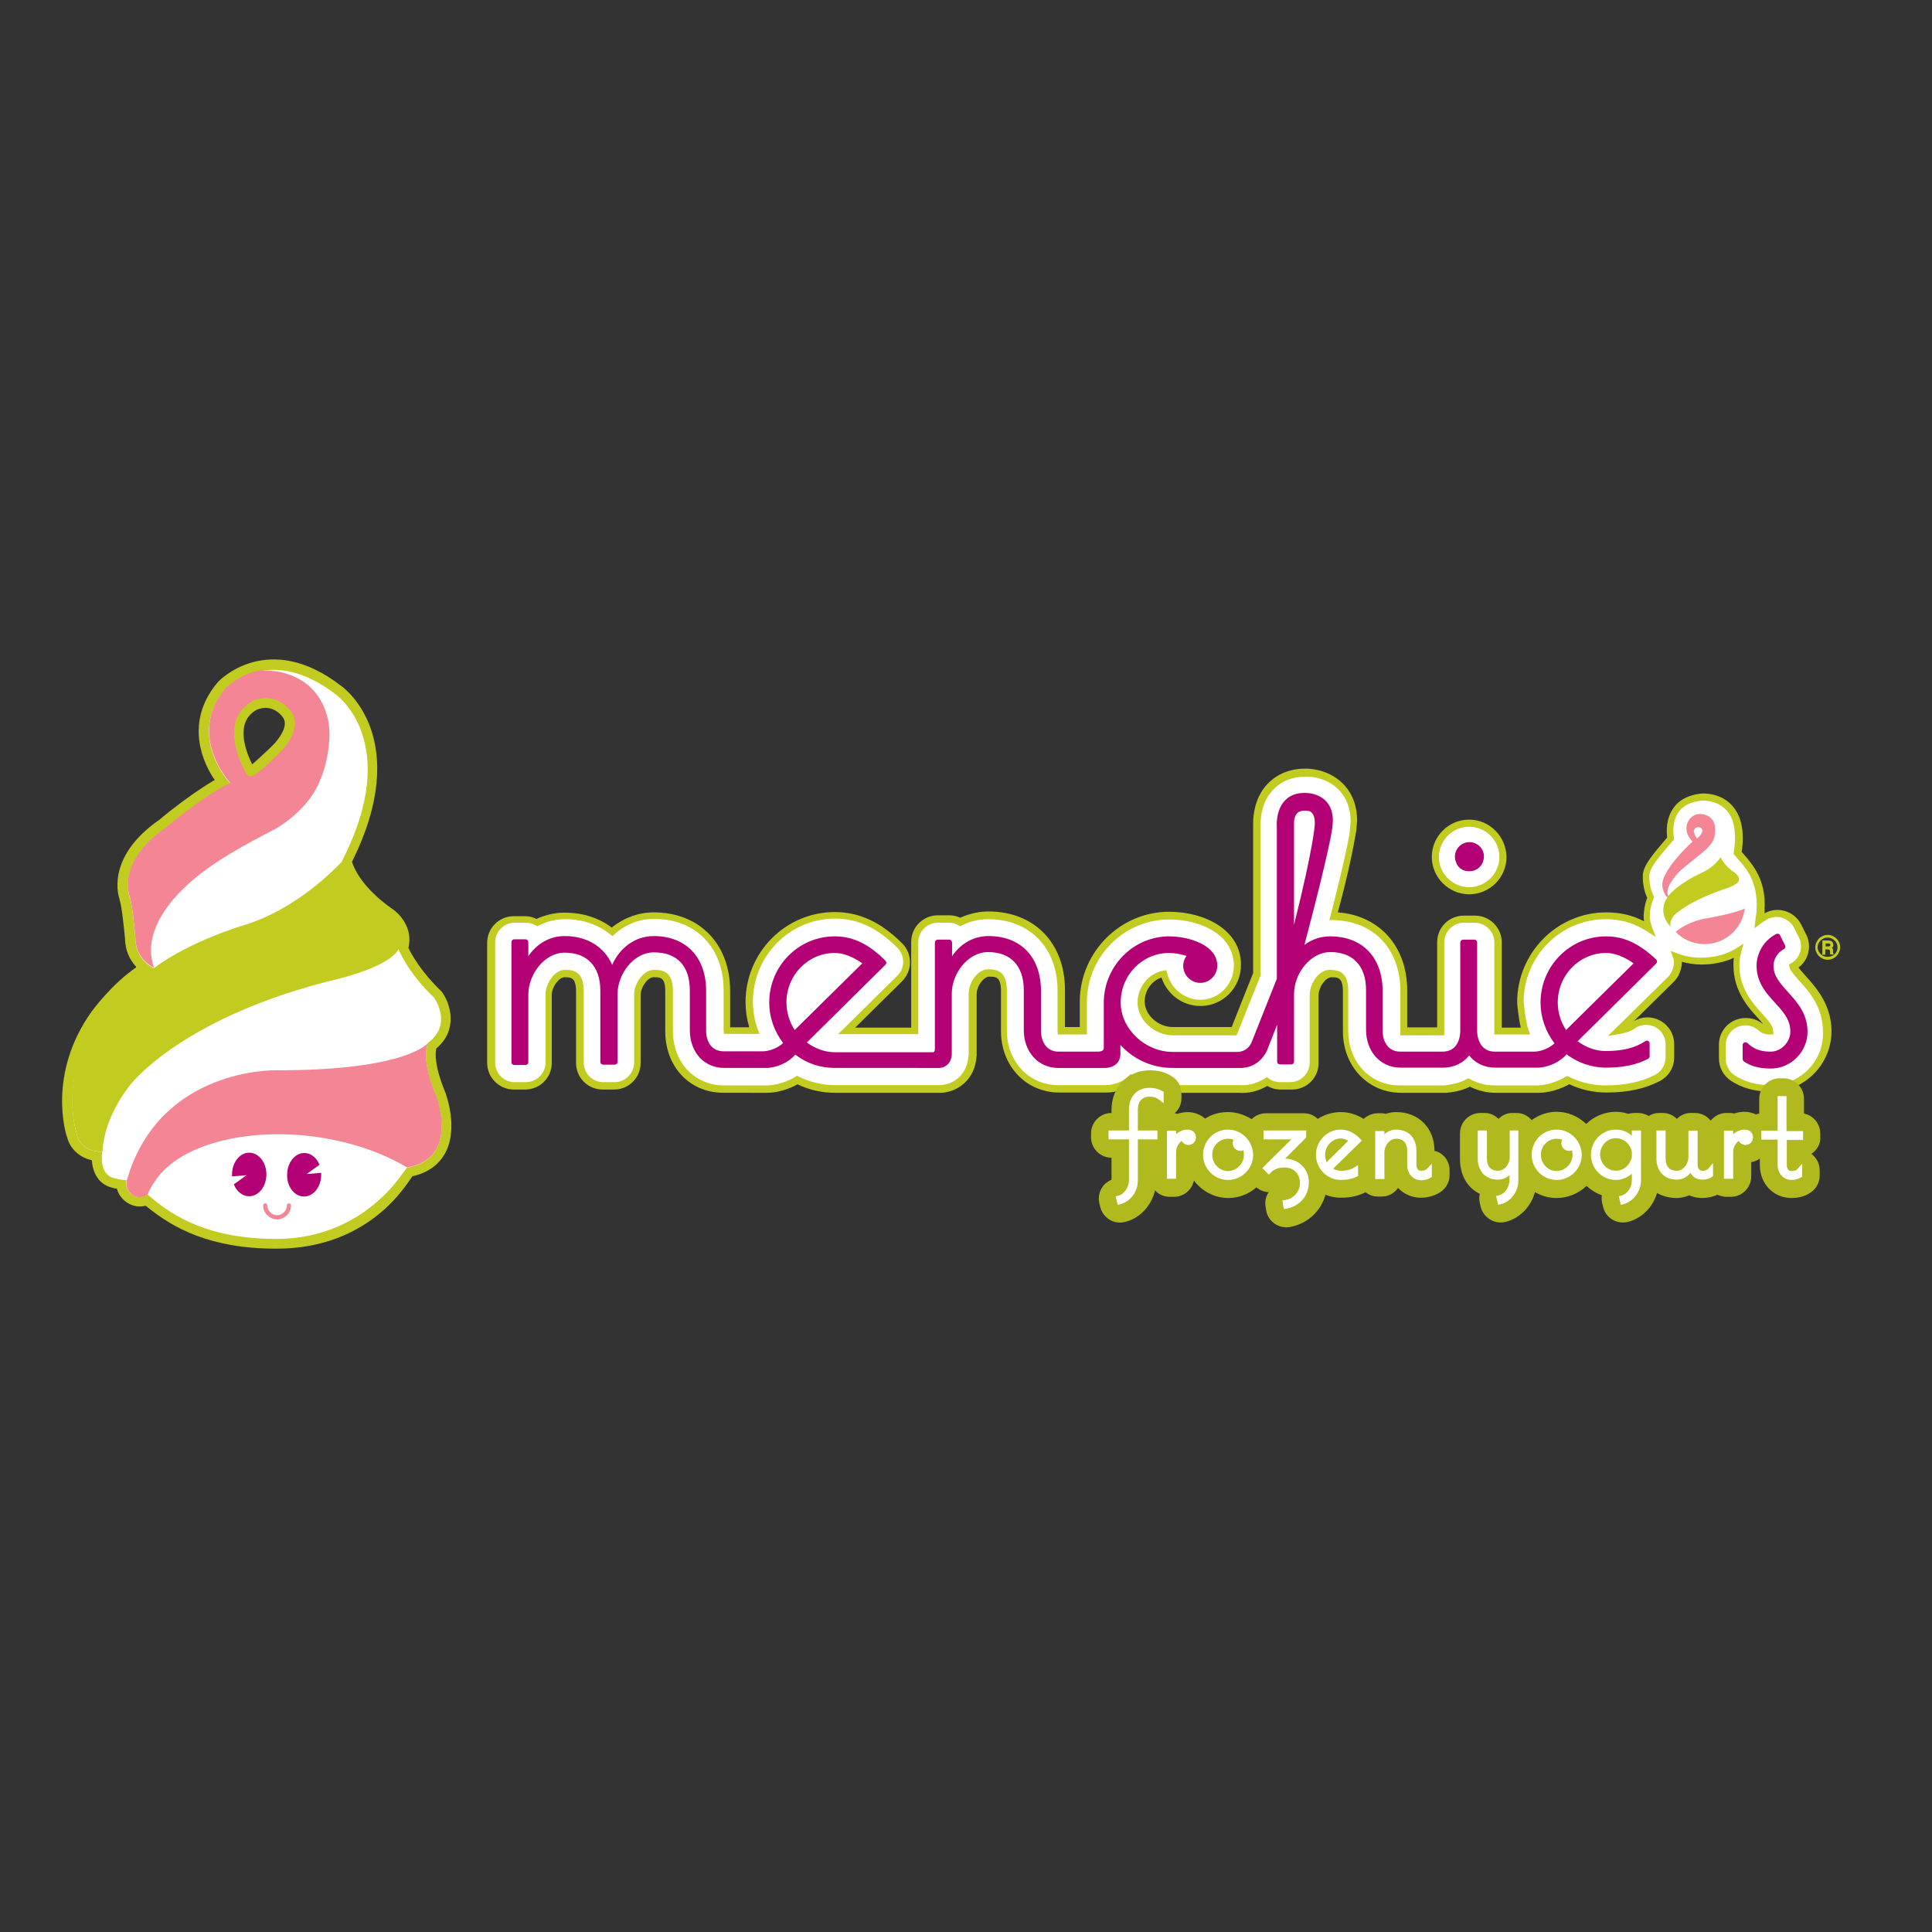 <?xml version="1.0" encoding="UTF-8"?> <svg xmlns="http://www.w3.org/2000/svg" xmlns:xlink="http://www.w3.org/1999/xlink" version="1.1" id="layer" x="0px" y="0px" viewBox="0 0 652 652" style="enable-background:new 0 0 652 652;" xml:space="preserve"><rect x="0" y="0" width="652" height="652" fill="#333333" stroke="none"/> <style type="text/css"> .st0{fill:#C2CB20;} .st1{fill:#FFFFFF;} .st2{fill:#F48594;} .st3{fill:#B30075;} .st4{fill:#B0B91D;} </style> <g> <path class="st0" d="M45.9,326.5c-8.4,5.8-14.7,14.5-15,14.9c-15.1,21.2-8.6,41.5-8.3,42.3l0.1,0.2c0.9,3.7,4.1,6.7,8.1,7.6l0.1,0 l0.1,0.2c0.3,3.7,2,8.1,7.2,9.2c0.2,0.1,0.6,0.2,1.1,0.2l0.2,0l0,0.2c0.3,1,0.7,1.9,1.4,2.7c1.3,1.7,3.2,2.8,5.3,3.1 c1,0.1,1.9,0.1,2.8-0.2l0.1,0l0.2,0.1c9.2,7.6,21.8,14.4,44,14.4c31.6,0,44-22,45.7-24.2l0.2-0.3l0.3,0c4.9-1.2,8.4-3.7,10.6-7.5 c4.8-8.5,0.4-20.1,0.2-20.7c-3.7-8.9-3.4-13.2-3.1-14.7l0.1-0.3l0.2-0.1c6.9-6,4.8-14.5,1.6-18.9l-0.2-0.2l-0.2-0.2 c-6.5-6.3-9.7-12-10.8-14.3l-0.1-0.1l0.1-0.3c1.4-6.4-2.9-11.2-5.7-13c-9.6-6.8-12.4-12.9-13.3-15.4l-0.1-0.4l0.1-0.2 c20.4-41.2-2.6-58.3-3.6-59c-24.8-19.3-41.4-1.8-41.6-1.6c-10.5,12.1-6.6,25.1-1.6,32.7l0.4,0.5l-0.5,0.3 c-8.8,5.2-18.1,13-18.5,13.4l0.2-0.2c-18.5,12.9-13.5,26.4-13.3,26.9l-0.1-0.2c0.9,2.7,1.6,10.6,1.9,13.4l0-0.2 c0,4.3,1.7,7.3,3.5,9.4l0.2,0.2L45.9,326.5 M134.6,392.1c-4.4,5.9-18,22.7-41.3,22.7c-22.3,0-32.8-6.5-41.4-14.2l-2.1-1.8l-2.2,1.7 c-0.1,0.1-0.4,0.2-0.7,0.2c-0.3-0.1-0.6-0.3-0.9-0.6c-0.2-0.2-0.3-0.5-0.2-0.6c0,0,0.1-0.7,0.1-0.7l0.5-3.8l-3.9,0.1 c-0.5,0-2-0.2-3-0.5c-2.7-0.5-1.9-4.9-1.9-5.1l0.9-5.1c0,0-5,1.3-5,1.3c0.3-0.1,0.6-0.1,0.6-0.1c-0.2,0-0.7-0.1-1.1-0.2l-0.2,0 l-0.2,0c-1.9-0.2-3.4-1.5-3.6-3.1l-0.3-2l-2-0.6l2.2,2.1c-0.2-0.7-5.7-17.9,7.4-36.3c0.1-0.1,7.9-11.1,17.1-15.5l6.6-3.2l-6.7-2.9 c-0.4-0.2-4.3-2.1-4.3-7v-0.1l0-0.1c-0.1-1.1-0.9-11-2.1-14.9l0-0.1l0-0.1c-0.1-0.3-3.1-9.3,10.9-19.1l0.1-0.1l0.1-0.1 c0.1-0.1,12.2-10.2,21.3-14.7l4.1-2l-3.1-3.3c-0.5-0.5-12.9-14.1-1.3-27.5c0.4-0.5,12.7-13,32.7,2.5c0.9,0.7,19.9,15.2,1,52 l-0.5,0.9l0.1,1c0.1,1.1,1.6,10.7,16.4,21.2c0.5,0.4,4.1,2.9,2.7,6.7l-0.4,1.1l0.4,1.2c0.1,0.3,3.2,8.5,12.9,17.9l-0.4-0.5 c0.7,1,4.1,6.5-1.2,10.5l-0.4,0.3l-0.3,0.4c-1,1.4-3.8,7,2.3,21.5c0.9,2.5,2.9,10.1,0.2,14.8c-1.4,2.4-3.9,3.9-7.6,4.6l-1.3,0.2 L134.6,392.1z"></path> <path class="st1" d="M144.6,351.8c8.3-6.3,1.9-15.1,1.9-15.1c-9.3-8.9-12.1-16.6-12.1-16.6c2.4-6.5-3.9-10.6-3.9-10.6 c-14.1-10-15.1-18.9-15.1-18.9c20.6-40.1-1.9-56.1-1.9-56.1c-22.8-17.7-37.2-2.1-37.2-2.1c-13.8,15.9,1.4,32,1.4,32 c-9.5,4.7-21.9,15.2-21.9,15.2c-16.5,11.6-12.1,23-12.1,23c1.2,3.7,2,14.2,2,14.2c0,7.3,6.3,10,6.3,10c-10,4.9-18.3,16.6-18.3,16.6 c-14.3,20.1-7.8,39.3-7.8,39.3l0,0c0.5,3,3.1,5.4,6.5,5.8c0,0,1.6,0.4,2.1,0.3c0,0-1.4,7.8,4.4,8.9c0,0,2.6,0.6,3.8,0.6l-0.1,0.7 c-0.3,2.3,1.7,4.6,4,4.9c1.2,0.1,2.3-0.2,3.1-0.9c8.7,7.8,21.2,15.1,43.6,15.1c15.5,0,27.8-6.2,36.8-15.2c3.7-3.7,5.6-6.8,7.2-8.8 c18-3.1,9.9-24,9.9-24C141.5,356.1,144.6,351.8,144.6,351.8 M83.9,260c0,0-11-23.3,7.3-22.3C91.2,237.7,110.4,241.8,83.9,260"></path> <path class="st2" d="M144.6,351.8c0,0-3.1,4.3,2.7,18.3c0,0,8,20.8-9.9,23.9c-8.5-5.1-19.5-8.9-31.9-10.5c-24.4-3-46,3.6-53.3,15.3 c-0.9,1.2-1.7,2.6-2.3,4.1l-0.1,0.2c-0.9,0.7-2,1-3.1,0.9c-2.3-0.3-4.3-2.6-4-4.9l0.1-0.8c11-38.1,50.2-37.1,50.2-37.1 C138,361.3,144.6,351.8,144.6,351.8 M111.1,250.2c-0.5,6.5-2.5,13.8-6.4,19.1c-2.9,4-7.4,7.9-11.7,10.4 c-10.4,5.4-21.8,11.4-30.3,19.4c-6.3,5.9-14.7,16.4-10.7,27.5c0,0-6.3-2.7-6.3-10c0,0-0.8-10.5-2-14.2c0,0-4.5-11.4,12.1-23 c0,0,12.3-10.5,21.9-15.2c0,0-15.1-16.1-1.4-32.1c0,0,4.9-4.8,10.8-5.7c0,0,8-1.1,14.9,3.4c4.8,3.1,7.6,7.9,8.7,13.1 C111.2,245.5,111.3,247.9,111.1,250.2 M91.2,237.7c-18.3-1-7.3,22.3-7.3,22.3C110.4,241.8,91.2,237.7,91.2,237.7"></path> <path class="st0" d="M115.6,290.5c0,0-14.1,16-33.5,21.8c0,0-17.8,5.2-30,14.3l-0.3,0.1c-10,4.9-18.2,16.5-18.2,16.5 c-14.3,20.1-7.7,39.4-7.7,39.4l0,0.1c0.5,3,3.2,5.4,6.6,5.8c0,0,1.6,0.4,2,0.2l0.1-0.2c0.6-12.4,9.8-22.9,9.8-22.9 s17.6-22.7,69.5-35.2c19.7-5,20.7-10.4,20.7-10.4c2.5-6.5-3.9-10.6-3.9-10.6C116.6,299.3,115.6,290.5,115.6,290.5"></path> <path class="st0" d="M85.1,257.9l-0.3-0.6c-1.4-2.9-3.4-8.2-2.3-12.6c0.6-2.2,1.9-3.9,4-5.1c0.2-0.1,4.7-2.4,8.5,1.9 c1.3,1.4,2.3,3.8-2,9c-0.6,0.8-5.1,5-7.5,7.1L85.1,257.9 M84.5,262c2.2,0.2,11.1-9.3,11.2-9.4c1.6-2,6.5-8.1,1.9-13.3 c-4.5-5-10.2-3.9-12.6-2.6c-2.9,1.7-4.8,4.1-5.6,7.2c-1.9,7.4,3.2,16.2,3.7,17.2C83.1,261.1,83.7,262,84.5,262"></path> <path class="st3" d="M84.1,389c-3.2,0-5.8,3.3-5.8,7.4c0,0.2,0,0.4,0,0.6l4.9-0.4l-4.3,3.1c1,2.4,2.9,4,5.2,4 c3.2,0,5.8-3.3,5.8-7.4C89.9,392.3,87.3,389,84.1,389"></path> <path class="st3" d="M102.6,403.8c3.2,0,5.8-3.3,5.8-7.4c0-0.2,0-0.4,0-0.6l-4.9,0.4l4.3-3.1c-0.9-2.4-2.9-4-5.1-4 c-3.2,0-5.8,3.3-5.8,7.4C96.8,400.5,99.4,403.8,102.6,403.8"></path> <path class="st2" d="M96.8,406.8c0,1.8-1.5,3.3-3.3,3.3c-0.9,0-1.7-0.3-2.3-1c-0.6-0.6-1-1.4-1-2.3c0-0.4-0.3-0.7-0.7-0.7 c-0.4,0-0.7,0.3-0.7,0.7c0,1.3,0.5,2.4,1.4,3.3c0.9,0.9,2.1,1.4,3.3,1.4c2.6,0,4.7-2.1,4.7-4.7c0-0.4-0.3-0.7-0.7-0.7 C97.1,406.1,96.8,406.4,96.8,406.8"></path> <path class="st1" d="M557.1,302.9c-0.8,1.9-1.3,4-1.3,6c-0.3,1.8,0.7,4.5,0.7,4.5c-1.4-0.8-1.8-1.1-1.8-1.1 c-4.1-2.2-8.3-3.3-12.8-3.3c-16,0-28.9,13.1-28.9,29.2c0,0,0.6,6.6,1.6,9.7h-9.2V318c0-4.3-3.5-7.8-7.8-7.8H494 c-4.3,0-7.8,3.5-7.8,7.8V348h-12.4c0-0.1,0-0.1,0-0.1v-13.4c0-14.8-9.5-24.9-23.6-25.3c5.8-22.5,6.5-28.2,6.6-29.1V280l-0.1,0.4 l0.3-3.5c0-4.2-1.3-8-3.8-10.8c-4.4-5-10.5-5.4-12.2-5.4h0c0,0-0.2,0-0.2,0c-6.2-0.1-10.1,2.6-12.2,4.8c-3.9,4.2-4.5,9.6-4.5,12.5 c0,0.6,0,1,0,1.3v49.5c-0.8,2.1-7.3,18.3-7.6,19.2c-1.9,0-20.7,0-20.7,0c-5.6,0-10.7-4.7-10.7-9.8c0-4.8,3.3-8.8,7.7-9.6 c1.3,5.6,6.3,9.9,12.3,9.9c6.9,0,12.5-5.7,12.5-12.7c0-11-11.6-16.8-23.1-16.8c-15.6,0-28.6,12.8-28.9,28.6v0.1l0,0.1V348h-7.4 c0-0.1,0-0.1,0-0.1v-13.5c0-15.2-9.9-25.3-24.6-25.3c-3.3,0-6.6,0.8-9.5,2.3c-1.1-0.6-2.4-1-3.8-1h-3.8c-4.3,0-7.8,3.5-7.8,7.8 v30.1c-6.9,0-18.1,0-23,0c7.9-7.7,17.9-17.7,17.9-17.7c1.5-1.4,2.3-3.5,2.3-5.5c0-2.1-0.8-4.1-2.3-5.5c-7-7-14-10.2-21.9-10.2 c-15.9,0-28.9,13.1-28.9,29.2c0,3.4,0.6,6.6,1.6,9.7h-9.2c0-0.1,0-0.1,0-0.1v-13.4c0-15.1-9.9-25.3-24.6-25.3 c-5.2,0-10.2,2-14.1,5.4c-4.2-3.5-9.7-5.4-15.9-5.4c-3.3,0-6.5,0.8-9.4,2.2c-1.2-0.7-2.5-1.1-3.9-1.1h-3.8c-4.3,0-7.8,3.5-7.8,7.8 v40.5c0,4.3,3.5,7.8,7.8,7.8h3.8c4.3,0,7.8-3.5,7.8-7.8v-22.9c0-3.1,2.7-7.2,5.5-7.2c2.7,0,5.1,0.5,5.1,6v24.1 c0,4.3,3.5,7.8,7.8,7.8h3.8c4.3,0,7.8-3.5,7.8-7.8v-22.9c0-3.1,2.7-7.2,5.5-7.2c3,0,5.2,0.4,5.2,6v13.4c0,11.4,7.8,19.6,18.5,19.6 h14.7c0.7,0,5.3-0.2,10-3c3.9,2,8.3,3,12.8,3h35.5h0.1c4.8-0.2,9.7-3.6,10.6-9.9c0-0.3,0.2-1.6,0.2-1.6v-20.5 c0-3.1,2.6-7.1,5.5-7.1c2.7,0,5.1,0.4,5.1,6v13.5c0,11.2,8,19.6,18.5,19.6h15.9c3.1,0,6.3-1.2,8.7-3.5c4.3,2.2,9.1,3.5,14,3.5h22.9 l-0.5,0c2.3,0.2,5.8-0.4,9.2-2.5c1.3,0.9,2.8,1.4,4.5,1.4h3.9c4.3,0,7.8-3.5,7.8-7.8v-22.9c0-3.1,2.7-7.2,5.5-7.2 c2.7,0,5.1,0.5,5.1,6v13.4c0,11.2,8,19.6,18.5,19.6h15.1c0,0,1.3-0.2,1.5-0.2c2.3-0.3,4.5-0.9,6.5-2c2.6,1.4,5.6,2.2,8.8,2.2h14.7 c0.6,0,5.2-0.2,9.9-3c4,2,8.3,3,12.8,3c6.9,0,12.6-1.2,17.4-3.8c2.6-1.4,4.2-4,4.2-6.9v-4.4c0-2.9-1.6-5.5-4.2-6.9 c-2.6-1.4-5.7-1.2-8.1,0.5c-1.2,0.9-3,1.4-5,1.8c7.8-7.7,17.5-17.3,17.5-17.3c2.3-2.3,2.3-5.5,2.3-5.5s0-1.1-0.3-2 c2.7,1,5.5,1.5,8.2,1.5c1.3,0,7.3,0,12.5-3.3c-0.4,1.6-0.1,0.5-0.1,0.5c-0.3,1.4-0.5,2.8-0.5,4.3c0,8.4,4.8,13.7,8,17.2 c2.2,2.4,3.3,3.7,3.4,4.9c-1.8,0-2.3-0.3-3-1.1c-2.3-2.1-5.6-2.6-8.4-1.3c-2.8,1.3-4.6,4.1-4.6,7.1v4.7c0,2.6,1.3,5.1,3.5,6.5 c3.6,2.4,7.7,3.5,12.9,3.5c10.6,0,19.2-8.7,19.2-19.3c0-8.8-5-14.3-8.3-17.9c-1.4-1.6-2.8-3.1-3-4.1c2.5-1.4,3.9-4,3.9-6.7 c0-1.2-0.3-2.4-0.9-3.6l-1.7-3.4c-2-3.8-6.7-5.3-10.5-3.3c-0.6,0.3-1.2,0.7-1.8,1l-0.6,0.5l0.4-3c0-0.2,0-0.5,0-0.7 c0.6-10.7-4.8-15.6-7.7-19c3.1-20.3-12.2-18.9-12.2-18.9c-13,1.4-10.4,14-10.4,14c-5,5.7-8.2,9.4-8.3,12.6v0.5 c0,2.3,0.5,4.5,1.4,6.5L557.1,302.9 M507.1,289.2c0,6.3-5.1,11.4-11.4,11.4s-11.4-5.1-11.4-11.4c0-6.3,5.1-11.4,11.4-11.4 S507.1,282.9,507.1,289.2"></path> <path class="st0" d="M609.4,329.4c-0.6-0.7-1.7-1.9-2.4-2.8l0-0.1l0.1-0.1c2.2-1.7,3.4-4.3,3.4-7c0-1.4-0.3-2.9-1-4.1 c0,0-1.7-3.4-1.7-3.4c-2.3-4.4-7.7-6.1-12.1-3.8l-0.3,0.1l0.1-0.4c0-0.2,0-0.3,0-0.5v-0.3c0.6-10.1-4.1-15.3-7.1-18.8 c-0.2-0.2-0.4-0.4-0.5-0.6l-0.1-0.1l0-0.1c1-7-0.2-12.3-3.4-15.7c-4.1-4.4-10-3.9-10.2-3.9c-4.2,0.4-7.4,2-9.4,4.8 c-2.6,3.6-2.4,8-2.2,9.8l0,0.2l-0.1,0.2c-4.8,5.6-8,9.3-8.1,12.7v0.5c0,2.4,0.5,4.9,1.5,7c-1.1,2.7-1.2,5.9-1.2,5.9v0.2 c0,0.6,0,1.1,0.1,1.6l0,0.2c-4-2.1-8.2-3-12.7-3c-16.6,0-30.1,13.6-30.1,30.4c0,0.3,0.4,5,1.2,8.4l0,0.1l-6.4,0V318c0-5-4.1-9-9-9 H494c-5,0-9,4-9,9v28.7l-10.1,0v-12.4c0-14.8-9.2-25.2-23.2-26.4l-0.2,0l0-0.1c0,0,4-14.2,6.2-27.4l0.3-3.5c0-4.6-1.4-8.6-4.1-11.7 c-4.7-5.3-11.2-5.8-13-5.8h-0.1c-6.7-0.1-10.8,2.8-13.1,5.2c-4.2,4.5-4.8,10.3-4.8,13.3c0,0.6,0,1.1,0,1.4v10.3v38.8l-2.8,7 l-4.4,11.1l-0.1,0.1h-0.1l-19.7,0c-5,0-9.5-4.1-9.5-8.6c0-3.7,2.3-6.9,5.6-8.1l0.1,0l0,0.1c1.9,5.6,7.1,9.5,13.1,9.5 c7.6,0,13.7-6.2,13.7-13.9c0-11.8-12.2-17.9-24.3-17.9c-16.3,0-29.8,13.4-30.1,29.8v0.1v8.8l0,0.2l-0.1,0h-4.8l-0.1,0v-12.5 c0-15.9-10.4-26.5-25.8-26.5c-3.2,0-6.3,0.7-9.3,2l-0.2,0.1l-0.1,0c-1.2-0.6-2.5-0.8-3.7-0.8h-3.8c-5,0-9,4-9,9v28.9h-18.9 l15.8-15.6c1.7-1.7,2.7-4,2.7-6.4c0-2.4-0.9-4.7-2.6-6.4c-7.2-7.2-14.5-10.6-22.8-10.6c-16.6,0-30.1,13.6-30.1,30.4 c0,2.8,0.4,5.6,1.2,8.3l0,0.2h-0.1l-6.3,0v-12.3c0-15.9-10.4-26.5-25.8-26.5c-5,0-10,1.8-14,5l-0.1,0.1l-0.1,0 c-4.4-3.3-9.8-5-15.9-5c-3.2,0-6.2,0.7-9.2,2l-0.2,0.1l-0.1,0c-1.2-0.6-2.5-0.9-3.8-0.9h-3.8c-5,0-9,4-9,9v40.5c0,5,4.1,9,9,9h3.8 c5,0,9-4,9-9v-22.9c0-2.7,2.4-6,4.3-6c2.1,0,3.9,0,3.9,4.8v24.1c0,5,4,9,9,9h3.8c5,0,9-4,9-9v-22.9c0-2.7,2.4-6,4.3-6 c2.4,0,4,0,4,4.8v13.4c0,12.1,8.3,20.8,19.7,20.8H259c1,0,5.3-0.2,10-2.8l0.2-0.1l0.1,0.1c4,1.9,8.2,2.8,12.6,2.8h35.5h0.2 c4.9-0.2,10.7-3.7,11.8-10.9c0,0,0.2-1.7,0.2-1.7l0-0.1v-20.6c0-2.7,2.3-5.9,4.3-5.9c2.1,0,3.9,0,3.9,4.8v13.5 c0,11.9,8.5,20.8,19.7,20.8h15.9c3.2,0,6.4-1.1,8.8-3.1l0.1-0.1l0.1,0.1c4.3,2.1,9,3.2,13.7,3.2h22.2l0.1,0c1.1,0.1,5,0.2,9.2-2.3 c0,0,0.1,0,0.1,0c1.4,0.8,2.9,1.2,4.4,1.2h3.9c5,0,9-4,9-9v-22.9c0-2.7,2.4-6,4.3-6c2.1,0,3.9,0,3.9,4.8v13.4 c0,11.9,8.5,20.8,19.7,20.8h15.1c0,0,1.1-0.1,1.7-0.2c2.3-0.3,4.4-0.9,6.2-1.8l0.1-0.1l0.2,0.1c2.7,1.3,5.6,2,8.6,2h14.6 c1,0,5.3-0.2,10-2.8l0.1-0.1l0.1,0c4,1.9,8.3,2.8,12.6,2.8c7.2,0,13-1.3,18-3.9c3-1.6,4.8-4.6,4.8-8v-4.4c0-3.3-1.8-6.4-4.8-8 c-2.8-1.5-6.1-1.4-8.8,0.2l-0.1,0.1l0.1-0.1l13.5-13.3c2.6-2.6,2.7-6.2,2.7-6.4v-0.2l0-0.1l0.1,0c2.1,0.6,4.4,0.9,6.6,0.9 c1,0,5.9,0,10.7-2.2l0.1-0.1l0,0.1c-0.1,0.8-0.1,1.6-0.1,2.4c0,8.8,5,14.3,8.3,17.9c0.5,0.6,1.1,1.2,1.5,1.7l0.1,0.2l-0.2-0.1 c-2.6-2-6.1-2.4-9.2-1.1c-3.3,1.4-5.4,4.7-5.4,8.2v4.7c0,3,1.5,5.8,4,7.5c3.8,2.5,8.1,3.7,13.6,3.7c11.3,0,20.4-9.2,20.4-20.5 C618,338.9,612.8,333.2,609.4,329.4 M597.6,366.2c-4.9,0-8.8-1.1-12.2-3.3c-1.8-1.2-3-3.3-3-5.5v-4.7c0-2.6,1.5-5,3.9-6.1 c2.4-1.1,5.2-0.6,7.1,1.1c1,0.9,1.8,1.3,3.8,1.4l1.3,0l-0.1-1.3c-0.1-1.6-1.3-3-3.7-5.7c-3.1-3.4-7.7-8.5-7.7-16.3 c0-1.3,0.2-2.7,0.5-4l0.1-0.4l0.8-2.9l-2.6,1.6c-4.9,3.1-10.7,3.1-11.8,3.1c-2.7,0-5.4-0.5-7.8-1.4l-2.4-0.9l0.9,2.5 c0.2,0.5,0.2,1.3,0.2,1.6c0,0-0.1,2.8-2,4.7c0,0-17.6,17.3-17.6,17.3l-2.7,2.6l3.7-0.6c2.3-0.4,4.2-1,5.5-2c2-1.4,4.7-1.5,6.8-0.4 c2.2,1.2,3.5,3.4,3.5,5.9v4.4c0,2.4-1.4,4.7-3.5,5.8c-4.6,2.4-10.1,3.6-16.9,3.6c-4.2,0-8.3-1-12.2-2.9l-0.6-0.3l-0.6,0.3 c-4.4,2.7-8.8,2.9-9.3,2.9h-14.7c-2.9,0-5.6-0.7-8.2-2.1l-0.6-0.3l-0.6,0.3c-1.8,1-3.9,1.6-6.1,1.9c-0.5,0.1-1.5,0.2-1.5,0.2h-15 c-9.9,0-17.3-7.9-17.3-18.4v-13.4c0-6.3-3-7.2-6.3-7.2c-3.6,0-6.7,4.6-6.7,8.4v22.9c0,3.6-3,6.6-6.6,6.6H432 c-1.3,0-2.7-0.4-3.8-1.2l-0.6-0.5l-0.7,0.4c-3.1,2-6.4,2.5-8.5,2.3l-0.6,0h-22c-4.6,0-9.2-1.2-13.5-3.3l-0.8-0.4l-0.6,0.6 c-2,2-4.9,3.1-7.9,3.1h-15.9c-9.8,0-17.3-7.9-17.3-18.4v-13.5c0-6.3-3-7.2-6.3-7.2c-3.6,0-6.6,4.5-6.6,8.3v20.4v-0.1v0.2v-0.1 l-0.2,1.6c-0.8,5.9-5.5,8.7-9.5,8.8h-0.1h-35.4c-4.2,0-8.3-1-12.2-2.9L269,363l-0.6,0.4c-4.4,2.7-8.9,2.9-9.4,2.9h-14.6 c-10,0-17.3-7.7-17.3-18.4v-13.4c0-6.6-3.3-7.2-6.4-7.2c-3.6,0-6.7,4.6-6.7,8.4v22.9c0,3.6-3,6.6-6.6,6.6h-3.8 c-3.7,0-6.6-3-6.6-6.6v-24.1c0-6.3-3-7.2-6.3-7.2c-3.6,0-6.6,4.6-6.6,8.4v22.9c0,3.6-3,6.6-6.6,6.6h-3.8c-3.7,0-6.6-3-6.6-6.6V318 c0-3.7,3-6.6,6.6-6.6h3.8c1.1,0,2.3,0.3,3.3,0.9l0.5,0.3l0.6-0.3c2.8-1.4,5.8-2.1,8.8-2.1c5.8,0,11.1,1.8,15.2,5.1l0.8,0.6l0.8-0.7 c3.8-3.4,8.4-5.1,13.3-5.1c14,0,23.4,9.7,23.4,24.1v13.5c0,0.1,0,0.1,0,0.1v0c0,0,0,0,0,0h0l0.1,1.1h12l-0.6-1.6 c-1.1-3-1.6-6.1-1.6-9.3c0-15.4,12.4-28,27.7-28c7.6,0,14.3,3.1,21.1,9.9c1.2,1.3,1.9,2.9,1.9,4.7c0,1.8-0.7,3.5-2,4.7l-17.9,17.7 l-2.1,2h2.9l23,0h1.2V318c0-3.7,3-6.6,6.6-6.6h3.8c1.1,0,2.2,0.3,3.2,0.9l0.6,0.3l0.5-0.3c2.8-1.4,5.8-2.1,8.9-2.1 c14,0,23.4,9.7,23.4,24.1v13.6c0,0.1,0,0.1,0,0.1v0c0,0,0,0,0,0v0l0.1,1.1h9.8v-10.4l0-1c0.3-15.1,12.7-27.4,27.7-27.4 c10.9,0,21.9,5.3,21.9,15.6c0,6.3-5.1,11.5-11.3,11.5c-5.3,0-10-3.8-11.2-8.9l-0.3-1.1l-1.1,0.2c-5,1-8.6,5.5-8.6,10.8 c0,5.8,5.7,11,11.9,11h21.5l0.3-0.7l4.8-12l2.9-7.2l0.1-0.2v-49.7c0-0.4,0-0.8,0-1.3c0-2.7,0.5-7.8,4.2-11.7 c1.9-2.1,5.5-4.6,11.3-4.5h0.1c1.6,0,7.3,0.4,11.3,5c2.3,2.6,3.5,6.1,3.5,10c0-0.1-0.3,3.4-0.3,3.4l0.1-0.4 c-0.1,0.9-0.8,6.3-6.6,29l-0.4,1.4l1.5,0c13.7,0.4,22.5,9.9,22.5,24.1v13.5c0,0,0,0.1,0,0.1l0,0c0,0,0,0.1,0,0.1v0l0,1.1h1.2h6.3 h7.3V318c0-3.7,3-6.6,6.6-6.6h3.7c3.6,0,6.6,3,6.6,6.6v29.8v0.1v1.2h12.1l-0.6-1.6c-1-2.9-1.6-9.3-1.6-9.4 c0-15.3,12.4-27.9,27.7-27.9c4.4,0,8.4,1,12.2,3.1l1.7,1l3,1.9l-1.3-3.3c-0.2-0.7-0.9-2.7-0.7-3.9l0-0.1v-0.1 c0-1.8,0.4-3.6,1.2-5.5l0.2-0.5c0-0.1-0.4-1-0.4-1c-0.8-1.8-1.2-3.9-1.2-5.9c0-0.1,0-0.3,0-0.4c0.1-2.7,3.3-6.4,7.8-11.6l0.2-0.2 l0.4-0.4l-0.1-0.6c0,0-1-5.1,1.6-8.7c1.6-2.2,4.2-3.4,7.7-3.8c0,0,5-0.4,8.3,3.1c2.8,2.9,3.6,7.8,2.6,14.4l-0.1,0.5l0.4,0.4 c0.3,0.3,0.6,0.7,0.9,1.1c3,3.3,7,7.9,6.5,17.1c0,0.2,0,0.3,0,0.5c0,0.1,0,0.2,0,0.3c0-0.1-0.4,2.9-0.4,2.9l-0.3,2.8l2.2-1.7 c0,0,0.6-0.5,0.6-0.4c0.5-0.3,1.1-0.7,1.6-1h0c3.2-1.7,7.2-0.4,8.9,2.8c0,0,1.7,3.4,1.7,3.4c0.5,1,0.7,2,0.7,3 c0,2.3-1.3,4.5-3.3,5.7l-0.8,0.4l0.2,0.9c0.3,1.2,1.6,2.7,3.3,4.6c3.2,3.5,8,8.8,8,17.1C615.6,358.1,607.5,366.2,597.6,366.2 M506,289.2c0,5.6-4.6,10.2-10.2,10.2c-5.6,0-10.2-4.6-10.2-10.2c0-5.6,4.6-10.2,10.2-10.2C501.4,279,506,283.6,506,289.2 M495.8,276.6c-6.9,0-12.6,5.6-12.6,12.6c0,6.9,5.7,12.6,12.6,12.6c6.9,0,12.6-5.6,12.6-12.6C508.3,282.3,502.7,276.6,495.8,276.6 M586.8,297.2c0,0-0.1,1.3-4.7,2.8c-12.1,4-16.8,8.6-16.8,8.6s-2.1,1.8-1.5,4.2c-4.5-4.9-1.5-9.3-1.5-9.3s0.2-0.5,0.7-1.1v0 c3-3.9,10.1-7.3,10.1-7.3c0.3-0.1,0.6-0.3,0.9-0.4c5-2.3,6.6-5.4,6.6-5.4s1.5,3.2,5,5.3C585.6,294.8,587.2,295.6,586.8,297.2"></path> <path class="st2" d="M588.8,306.6c-0.8,6.9-6.8,12.2-13.9,12c-3.7-0.1-7-1.6-9.4-4.1h0c4.4-3.8,10.5-4.6,10.5-4.6 C585.7,308.2,588.6,306.7,588.8,306.6 M563,302.4l0.1,0.1l-0.2,0.2c-0.8,0.2-1.6-2.1-1.8-3c-1.5-5.3,10.1-15.7,10.1-15.7 c0,0-3.9-3.5-1-7.6c0,0,1-1.3,2.5-1.6c0,0,1.9-0.4,3.6,0.5c1.2,0.6,2,1.7,2.3,2.9c0.2,0.5,0.1,1.1,0.2,1.6c0,1.6-0.1,2.9-0.9,4.3 c-0.6,1-1.9,2.4-2.8,3.1c-2.8,2.5-7.2,5.6-9.1,7.7C564.7,296.6,561.8,299.9,563,302.4 M572.7,283c0,0,1-0.9,1.3-1.4 c0,0,1.4-1.8-0.4-2.4c0,0-1.8-0.5-2,1.4C571.8,280.6,571.6,281.5,572.7,283"></path> <path class="st3" d="M495.4,294c0.1,0,0.2,0,0.4,0h0c0.1,0,0.3,0,0.4,0c1.9-0.1,3.5-1.3,4.2-3c0.2-0.6,0.4-1.2,0.4-1.9 c0-2.7-2.2-4.9-4.9-4.9h0c-2.7,0-4.9,2.2-4.9,4.9c0,0.7,0.1,1.3,0.4,1.9C491.9,292.7,493.5,293.9,495.4,294 M603.4,334.8 c-2.6-2.9-4.9-5.4-4.9-8.9c0-2.2,1.4-4.5,3.5-5.6c0.5-0.2,0.6-0.8,0.4-1.3l-1.7-3.4c-0.2-0.5-0.8-0.6-1.3-0.4 c-4,2.1-6.6,6.3-6.6,10.7c0,5.7,3.3,9.3,6.2,12.5c2.7,2.9,5.2,5.7,5.2,9.7c0,3.6-3.1,6.8-6.6,6.8c-3.5,0-5.6-0.8-7.9-2.9 c-0.3-0.3-0.7-0.3-1-0.2c-0.4,0.2-0.6,0.5-0.6,0.9v4.7c0,0.3,0.2,0.6,0.4,0.8c2.5,1.7,5.3,2.4,9.1,2.4c6.8,0,12.4-5.6,12.4-12.5 C609.9,342,606.5,338.2,603.4,334.8 M542,316c-12.2,0-22.1,10-22.1,22.3c0,5.2,1.8,10,4.7,13.8c-3.1,2.8-6.7,2.8-6.8,2.8h-13.3 c-4.3,0-5.9-3.5-6-6.8v-0.2v-29.8c0-0.5-0.4-1-1-1h-3.7c-0.5,0-1,0.4-1,1v29.8c0,0.1,0,0.1,0,0.2c-0.1,3.3-1.6,6.8-6,6.8h-14.3 c-4.3,0-5.9-3.8-5.9-7v-13.4c0-11.4-6.8-18.5-17.7-18.5c-3.2,0-6.2,1-8.7,2.9c8.7-32.9,9.4-39.3,9.4-39.5c0.1-0.9,0.2-1.7,0.2-2.5 c0-2.6-0.7-4.7-2.1-6.3c-2.7-3.1-6.9-3-7.1-3c-3-0.1-5.4,0.8-7.1,2.7c-3.1,3.4-2.6,8.7-2.6,9v51l-8.3,20.9c-1.4,4-5,3.8-5.1,3.8 h-21.7c-9.4,0-17.6-7.8-17.6-16.7c0-9.2,7.3-16.7,16.3-16.7c2,0,4,0.4,5.9,1c-0.7,1-1.1,2.1-1.1,3.3c0,3.2,2.6,5.8,5.8,5.8 c3.1,0,5.7-2.6,5.7-5.8c0-7.2-10-9.9-16.2-9.9c-12,0-21.8,9.8-22.1,21.9h0v15.9c0,1-1.6,1.1-1.7,1.1h-13.6c-4.3,0-5.9-3.8-5.9-7 v-13.5c0-11.4-6.8-18.5-17.7-18.5c-5,0-9.4,2.5-12.3,6.8v-4.6c0-0.5-0.4-1-1-1h-3.8c-0.5,0-1,0.4-1,1v36.1c0,0.2-0.1,0.5-0.2,0.7 c-0.2,0.2-0.5,0.2-0.5,0.2h-33.1c-3.3,0-6.6-1.2-9.4-3.3c1.5-1.5,26.5-26.2,26.5-26.2c0.2-0.2,0.3-0.4,0.3-0.7 c0-0.2-0.1-0.5-0.3-0.7c-5.7-5.7-11-8.2-17.1-8.2c-12.2,0-22.1,10-22.1,22.3c0,5.2,1.8,9.9,4.7,13.7c-3.1,2.8-6.8,2.8-6.8,2.8 h-13.2c-4.4,0-6-3.6-6-7v-13.4c0-11.4-6.8-18.5-17.7-18.5c-6,0-11.3,3.7-14,9.7c-2.7-6.1-8.5-9.7-16-9.7c-5,0-9.4,2.5-12.3,6.8 v-4.7c0-0.5-0.4-1-0.9-1h-3.9c-0.5,0-0.9,0.4-0.9,1v40.5c0,0.5,0.4,0.9,0.9,0.9h3.9c0.5,0,0.9-0.4,0.9-0.9v-22.9 c0-6.6,5.3-14.1,12.3-14.1c7.6,0,12,4.7,12,12.8v24.1c0,0.5,0.4,0.9,1,0.9h3.8c0.5,0,1-0.4,1-0.9v-22.9c0-6.6,5.3-14.1,12.3-14.1 c7.8,0,12.1,4.6,12.1,12.8v13.4c0,7.5,4.8,12.8,11.6,12.8h14.5c0.3,0,5.7-0.2,9.5-4.5c3.7,2.9,8.3,4.5,13.3,4.5H317 c1.4,0,3.9-1,4.2-4.4c0-0.1,0-0.2,0-0.2v-20.5c0-6.6,5.3-14,12.3-14c7.6,0,12,4.7,12,12.8v13.5c0,7.4,4.9,12.8,11.6,12.8h15.9 c1.8,0,5.1-1,5.1-4.7v-3.1c4.3,4.8,10.6,7.8,17.6,7.8h23c0.2,0,5.8,0.3,8.8-5.7c0,0,1.6-4.1,3.5-8.9v12.5c0,0.5,0.4,0.9,1,0.9h3.8 c0.5,0,0.9-0.4,0.9-0.9v-22.9c0-6.6,5.3-14.1,12.3-14.1c7.6,0,12,4.7,12,12.8v13.4c0,7.4,4.9,12.8,11.6,12.8h14.8 c0.1,0,0.1,0,0.2,0c3.4-0.2,6.2-1.6,8.2-4.1c2.1,2.6,5.1,4.1,8.8,4.1h14.6c0.3,0,5.6-0.2,9.5-4.5c3.7,2.8,8.3,4.5,13.3,4.5 c5.8,0,10.5-1,14.2-3c0.3-0.2,0.5-0.5,0.5-0.8v-4.4c0-0.3-0.2-0.7-0.5-0.8c-0.3-0.2-0.7-0.1-1,0.1c-3.3,2.2-7.6,3.3-13.3,3.3 c-3.4,0-6.6-1.2-9.5-3.3c1.5-1.5,26.5-26.2,26.5-26.2c0.2-0.2,0.3-0.4,0.3-0.7c0-0.2-0.1-0.5-0.3-0.7 C553.3,318.5,548.1,316,542,316 M268.2,347.6c-1.8-2.7-2.8-6-2.8-9.3c0-9.2,7.3-16.7,16.3-16.7c2.9,0,6.2,1.3,9.3,3.5 C289.5,326.6,269.7,346.1,268.2,347.6 M436.7,277.5c0-0.4,0.1-2.2,1.2-3.2c0.9-0.7,2.1-0.9,3.9-0.6c0.1,0,1.9,0.6,1.9,3.7 c0,0.3,0,0.6,0,0.9c0,0.1-0.4,7.5-7,33.8V277.5z M528.5,347.6c-1.8-2.7-2.8-6-2.8-9.3c0-9.2,7.3-16.7,16.3-16.7 c2.9,0,6.2,1.3,9.3,3.5C549.8,326.6,530,346.1,528.5,347.6"></path> <path class="st4" d="M489.2,394.9v1.7c0,2.3-1.2,4.4-3.1,5.7c-1.9,1.2-4.1,1.9-6.6,1.9c-3,0-5.7-1.2-7.7-3.3 c-1.2,1.8-3.3,2.9-5.5,2.9H465c-1.6,0-3-0.5-4.2-1.5c0,0-0.1,0-0.1,0.1c-2.3,1.2-5,1.8-8.2,1.8c-1.8,0-3.5-0.3-5.2-1 c-1.5,5.6-6.2,9.9-12.1,10.9c-3.7,0.6-7.3-1.9-7.9-5.6l-0.2-1.3c-0.1-0.4-0.1-0.8-0.1-1.1c0-1.4,0.4-2.7,1.2-3.8 c-1.5,0-3-0.6-4.2-1.6c-2.6,2.3-6,3.6-9.5,3.6c-4.6,0-8.9-2.3-11.6-5.9c-0.6,3.1-3.4,5.5-6.7,5.5h-1.4c-2,0-3.8-0.8-5-2.2 c-1.2,5.2-5.2,9.6-10.3,10.7c-3.6,0.9-7.3-1.4-8.2-5.1l-0.3-1.3c-0.4-1.8-0.1-3.7,0.9-5.2c0.7-1.2,1.9-2.1,3.2-2.7v-7.4 c-3.8,0-6.9-3.1-6.9-6.9v-1.3c0-3.8,3.1-6.9,6.9-6.9v-1c0-7.7,5.4-13.4,12.9-13.4c2.8,0,5.3,0.6,7.4,2c2.1,1.2,3.3,3.5,3.3,5.9v1.6 c0,1.9-0.8,3.7-2.3,5c0.3,0,0.7,0.1,0.9,0.2c1.2-0.4,2.4-0.6,3.5-0.6c2.2,0,4.3,0.8,5.9,2.2c2.3-1.5,4.9-2.2,7.7-2.2 c2.9,0,5.6,0.9,8,2.4c1.3-1.3,3-2,4.9-2H440c1.8,0,3.5,0.7,4.7,1.9c2.3-1.5,5-2.3,7.8-2.3c2.7,0,5.3,0.8,7.7,2.3 c1.3-1.2,3-1.9,4.8-1.9h1.4c0.5,0,0.9,0.1,1.2,0.2c1.2-0.4,2.4-0.6,3.6-0.6c7.6,0,12.9,5.4,12.9,13.1c0.3,0,0.5,0.1,0.8,0.2 C487.4,389.5,489.2,392,489.2,394.9"></path> <path class="st4" d="M611.3,389.4c1.7,1.3,2.8,3.3,2.8,5.5v1.8c0,2.3-1.1,4.4-3,5.7c-1.8,1.3-4.1,1.9-6.5,1.9 c-6.1,0-10.7-4.8-10.7-11.1v-2.2c-0.9,0.6-1.8,1-2.9,1.2v4.8c0,3.8-3.1,6.9-6.9,6.9h-1.4c-1.1,0-2.1-0.3-3.1-0.7 c-1.6,0.7-3.3,1.1-5.2,1.1c-1.5,0-2.9-0.3-4.3-0.9c-1.5,0.6-2.9,0.9-4.3,0.9c-2.4,0-4.7-0.6-6.6-1.7c-1.4,4.9-5.3,8.7-10,9.8 c-3.7,0.8-7.3-1.4-8.2-5.1l-0.3-1.3c-0.1-0.5-0.2-1.1-0.2-1.6c0-0.3,0-0.7,0.1-1c-1.9-0.7-3.7-1.8-5.2-3.2 c-2.7,2.6-6.3,4.1-10.1,4.1c-2.6,0-5.1-0.7-7.3-2c-1.3,5-5.3,9-10.1,10.1c-3.6,0.8-7.3-1.5-8.2-5.1l-0.3-1.3 c-0.1-0.5-0.2-1.1-0.2-1.6c0-0.5,0.1-1,0.2-1.5c-4.3-2.1-6.7-6.4-6.7-11.8v-8.6c0-3.8,3.1-6.9,6.9-6.9h1.4c1.8,0,3.4,0.7,4.7,2 c1.3-1.3,2.9-2,4.7-2h1.4c2,0,3.8,0.9,5.1,2.4c2.5-1.8,5.4-2.8,8.4-2.8c3.8,0,7.3,1.5,10,4.1c2.7-2.6,6.3-4.1,10-4.1 c1.3,0,2.7,0.2,4.2,0.7c0.7-0.2,1.4-0.3,2-0.3h1.4c1.2,0,2.4,0.4,3.5,1c1-0.6,2.2-1,3.4-1h1.4c1.8,0,3.4,0.7,4.7,2 c1.3-1.3,2.9-2,4.7-2h1.4c2.1,0,4.1,1,5.3,2.6c1.3-1.6,3.2-2.6,5.3-2.6h1.4c0.5,0,0.9,0.1,1.2,0.2c1.2-0.4,2.4-0.6,3.5-0.6 c1.3,0,2.7,0.3,3.9,0.9c0.4-0.2,0.7-0.2,1.1-0.3v-5c0-3.8,3.1-6.9,6.9-6.9h1.3c3.8,0,6.9,3.1,6.9,6.9v5c3.1,0.6,5.5,3.4,5.5,6.7 v1.3C614.4,386.1,613.2,388.1,611.3,389.4"></path> <path class="st1" d="M392.2,368.2c-1.2-0.7-2.7-1.1-4.3-1.1c-4.1,0-6.9,3-6.9,7.3v7.1h-6.9v3h6.9v13.9c0,2-1.4,4.6-3.6,5.1 l-0.9,0.2l0.2,0.8l0.3,1.3l0.2,0.8l0.8-0.2c3.4-0.8,6-4.2,6-8v-13.9h6.6v-3H384v-7.1c0-2.1,1-4.3,3.9-4.3c1.5,0,2.3,0.3,3.4,1.1 l1.4,1.1v-3.9L392.2,368.2"></path> <path class="st1" d="M400.8,381.2c-1.5,0-2.8,0.6-3.9,1.6v-1.2h-3.1v16.2h3.1v-9c0-1.5,0.7-2.9,1.9-3.8c0.1,0.2,0.3,0.5,0.4,0.6 c0.5,0.5,1.1,0.8,1.9,0.8c1.4,0,2.5-1.2,2.5-2.6C403.6,382.3,402.4,381.2,400.8,381.2"></path> <path class="st1" d="M414.4,381.2c-4.6,0-8.4,3.8-8.4,8.5c0,4.7,3.8,8.5,8.4,8.5c4.7,0,8.5-3.8,8.5-8.5 C422.8,385,419,381.2,414.4,381.2 M419.8,389.7c0,3-2.5,5.5-5.4,5.5c-2.9,0-5.3-2.5-5.3-5.5c0-3,2.4-5.4,5.3-5.4 c0.7,0,1.3,0.1,1.9,0.3c-0.2,0.4-0.3,0.8-0.3,1.2c0,1.4,1.2,2.6,2.6,2.6c0.4,0,0.7-0.1,1-0.2C419.7,388.7,419.8,389.2,419.8,389.7"></path> <path class="st1" d="M433.7,391l3.7-3.7l3.2-3.2l0.2-0.2v-2.4h-14.4v3h9.4l-9.2,9.1l-0.6,0.6c0,0,0.6,0.6,0.6,0.6l1,1l0.6,0.6 l0.6-0.6c1.2-1.3,2.7-1.8,4.7-1.8c3.1,0,5.2,2.1,5.2,5.2c0,3-2.1,5.3-5.1,5.8l-0.8,0.1l0.1,0.8l0.2,1.3l0.2,0.8l0.8-0.1 c4.5-0.8,7.6-4.4,7.6-8.8C441.8,394.6,438.3,391.1,433.7,391"></path> <path class="st1" d="M459.6,384.9l-0.6-0.6c-1.4-1.4-3.5-3.1-6.5-3.1c-4.6,0-8.4,3.8-8.4,8.5c0,4.7,3.8,8.5,8.4,8.5 c2.2,0,3.9-0.4,5.3-1.1l0.5-0.2v-3.7L457,394c-1.1,0.7-2.6,1.1-4.5,1.1c-0.9,0-1.8-0.2-2.6-0.7l9.1-8.9L459.6,384.9 M447.2,389.7 c0-3,2.4-5.5,5.3-5.5c0.9,0,1.9,0.4,2.5,0.8l-7.3,7.2C447.4,391.4,447.2,390.6,447.2,389.7"></path> <path class="st1" d="M481.7,394.3c-0.5,0.6-1.1,0.8-2.1,0.8c-1.5,0-1.6-1.5-1.6-2v-4.8c0-4.3-2.7-7.1-6.9-7.1 c-1.5,0-2.8,0.6-3.9,1.6v-1.1h-3.1v16.2h3.1v-9.1c0-2.1,1.7-4.5,3.9-4.5c3.1,0,3.8,2.2,3.8,4.1v4.8c0,2.9,2,5.1,4.7,5.1 c1.3,0,2.4-0.3,3.2-0.9l0.4-0.3v-4.4L481.7,394.3"></path> <path class="st1" d="M509.5,381.6v9c0,2.1-1.7,4.5-3.9,4.5c-3.1,0-3.8-2.2-3.8-4.1v-9.5h-3.1v9.5c0,4.3,2.7,7.1,6.8,7.1 c1.5,0,2.8-0.5,3.9-1.5v1.8c0,2-1.4,4.5-3.6,5l-0.9,0.2l0.2,0.9l0.3,1.3l0.2,0.8l0.8-0.2c3.4-0.8,6-4.2,6-8v-16.9H509.5"></path> <path class="st1" d="M525.3,381.2c-4.6,0-8.4,3.8-8.4,8.5c0,4.7,3.8,8.5,8.4,8.5c4.7,0,8.5-3.8,8.5-8.5 C533.7,385,529.9,381.2,525.3,381.2 M530.7,389.7c0,3-2.5,5.5-5.4,5.5c-2.9,0-5.3-2.5-5.3-5.5c0-3,2.4-5.4,5.3-5.4 c0.6,0,1.3,0.1,1.9,0.3c-0.2,0.4-0.3,0.8-0.3,1.2c0,1.4,1.2,2.6,2.6,2.6c0.4,0,0.7-0.1,1-0.2C530.6,388.7,530.7,389.2,530.7,389.7"></path> <path class="st1" d="M550.7,381.6v1.7c-1.4-1.3-3.3-2.1-5.4-2.1c-4.6,0-8.4,3.8-8.4,8.5c0,4.7,3.8,8.5,8.4,8.5c2,0,3.9-0.8,5.4-2.1 v2.4c0,2-1.4,4.5-3.6,5l-0.8,0.2l0.2,0.8l0.3,1.3l0.2,0.8l0.8-0.2c3.3-0.8,6-4.3,6-8v-16.9H550.7 M545.3,395.1 c-2.9,0-5.3-2.5-5.3-5.5c0-3,2.4-5.5,5.3-5.5c2.1,0,4.1,1.3,5,3.3c0.2,0.4,0.4,1.2,0.4,1.4v1.5c0,0.2-0.2,1.1-0.4,1.4 C549.4,393.8,547.5,395.1,545.3,395.1"></path> <path class="st1" d="M576.6,394.3c-0.5,0.6-1.1,0.8-2.1,0.8c-1.5,0-1.6-1.7-1.6-2v-11.5h-3.1v9c0,2.1-1.7,4.5-3.9,4.5 c-3.1,0-3.8-2.2-3.8-4.1v-9.5H559v9.5c0,4.3,2.7,7.1,6.9,7.1c1.8,0,3.5-0.9,4.6-2.3c0.8,1.5,2.2,2.3,4,2.3c1.3,0,2.4-0.3,3.2-0.9 l0.4-0.3v-4.4L576.6,394.3"></path> <path class="st1" d="M588.8,381.2c-1.5,0-2.8,0.6-3.9,1.6v-1.2h-3.1v16.2h3.1v-9c0-1.5,0.7-2.9,1.9-3.8c0.1,0.2,0.2,0.5,0.4,0.6 c0.5,0.5,1.1,0.8,1.9,0.8c1.4,0,2.5-1.2,2.5-2.6C591.6,382.3,590.4,381.2,588.8,381.2"></path> <path class="st1" d="M602.9,381.6v-11.7h-3v11.7h-5.5v3h5.5v8.5c0,2.9,2,5.1,4.7,5.1c1.3,0,2.3-0.3,3.2-0.9l0.4-0.2v-4.4l-1.5,1.7 c-0.5,0.6-1.1,0.8-2.1,0.8c-1.5,0-1.6-1.6-1.6-2v-8.5h5.5v-3H602.9"></path> <path class="st0" d="M621,319.7c0,0.7-0.2,1.4-0.6,2.1c-0.4,0.6-0.9,1.2-1.5,1.5c-0.6,0.4-1.3,0.6-2.1,0.6c-0.7,0-1.5-0.2-2.1-0.6 c-0.7-0.4-1.2-0.9-1.5-1.5c-0.4-0.6-0.6-1.3-0.6-2.1c0-0.7,0.2-1.4,0.6-2.1c0.4-0.7,0.9-1.2,1.5-1.5c0.6-0.4,1.4-0.6,2.1-0.6 c0.8,0,1.4,0.2,2.1,0.6c0.7,0.4,1.2,0.9,1.5,1.5C620.8,318.2,621,318.9,621,319.7 M620.1,319.7c0-0.9-0.3-1.7-1-2.3 c-0.6-0.6-1.4-1-2.3-1c-0.9,0-1.7,0.3-2.4,1c-0.6,0.6-1,1.4-1,2.3c0,0.6,0.2,1.1,0.5,1.6c0.3,0.5,0.7,0.9,1.2,1.2 c0.5,0.3,1.1,0.4,1.7,0.4c0.6,0,1.1-0.1,1.7-0.4c0.5-0.3,0.9-0.7,1.2-1.2C620,320.8,620.1,320.3,620.1,319.7 M615.1,317.4h2 c0.4,0,0.7,0.1,0.9,0.2c0.2,0.1,0.4,0.2,0.5,0.5c0.1,0.2,0.2,0.4,0.2,0.7c0,0.2,0,0.4-0.1,0.6c-0.1,0.2-0.2,0.3-0.4,0.5 c0.2,0.1,0.3,0.2,0.3,0.3c0.1,0.1,0.1,0.3,0.1,0.6c0,0.6,0,0.9,0.1,1c0,0.1,0.1,0.2,0.2,0.3h-1.2c-0.1-0.1-0.1-0.2-0.1-0.3 c0-0.1,0-0.2,0-0.4c0-0.4,0-0.6-0.1-0.7c0-0.1-0.1-0.2-0.2-0.2c-0.1,0-0.2-0.1-0.5-0.1h-0.8v1.8h-1V317.4z M616.1,318.3v1.1h0.8 c0.3,0,0.5-0.1,0.6-0.1c0.1-0.1,0.2-0.2,0.2-0.4c0-0.2-0.1-0.3-0.2-0.4c-0.1-0.1-0.3-0.1-0.6-0.1H616.1z"></path> </g> </svg> 